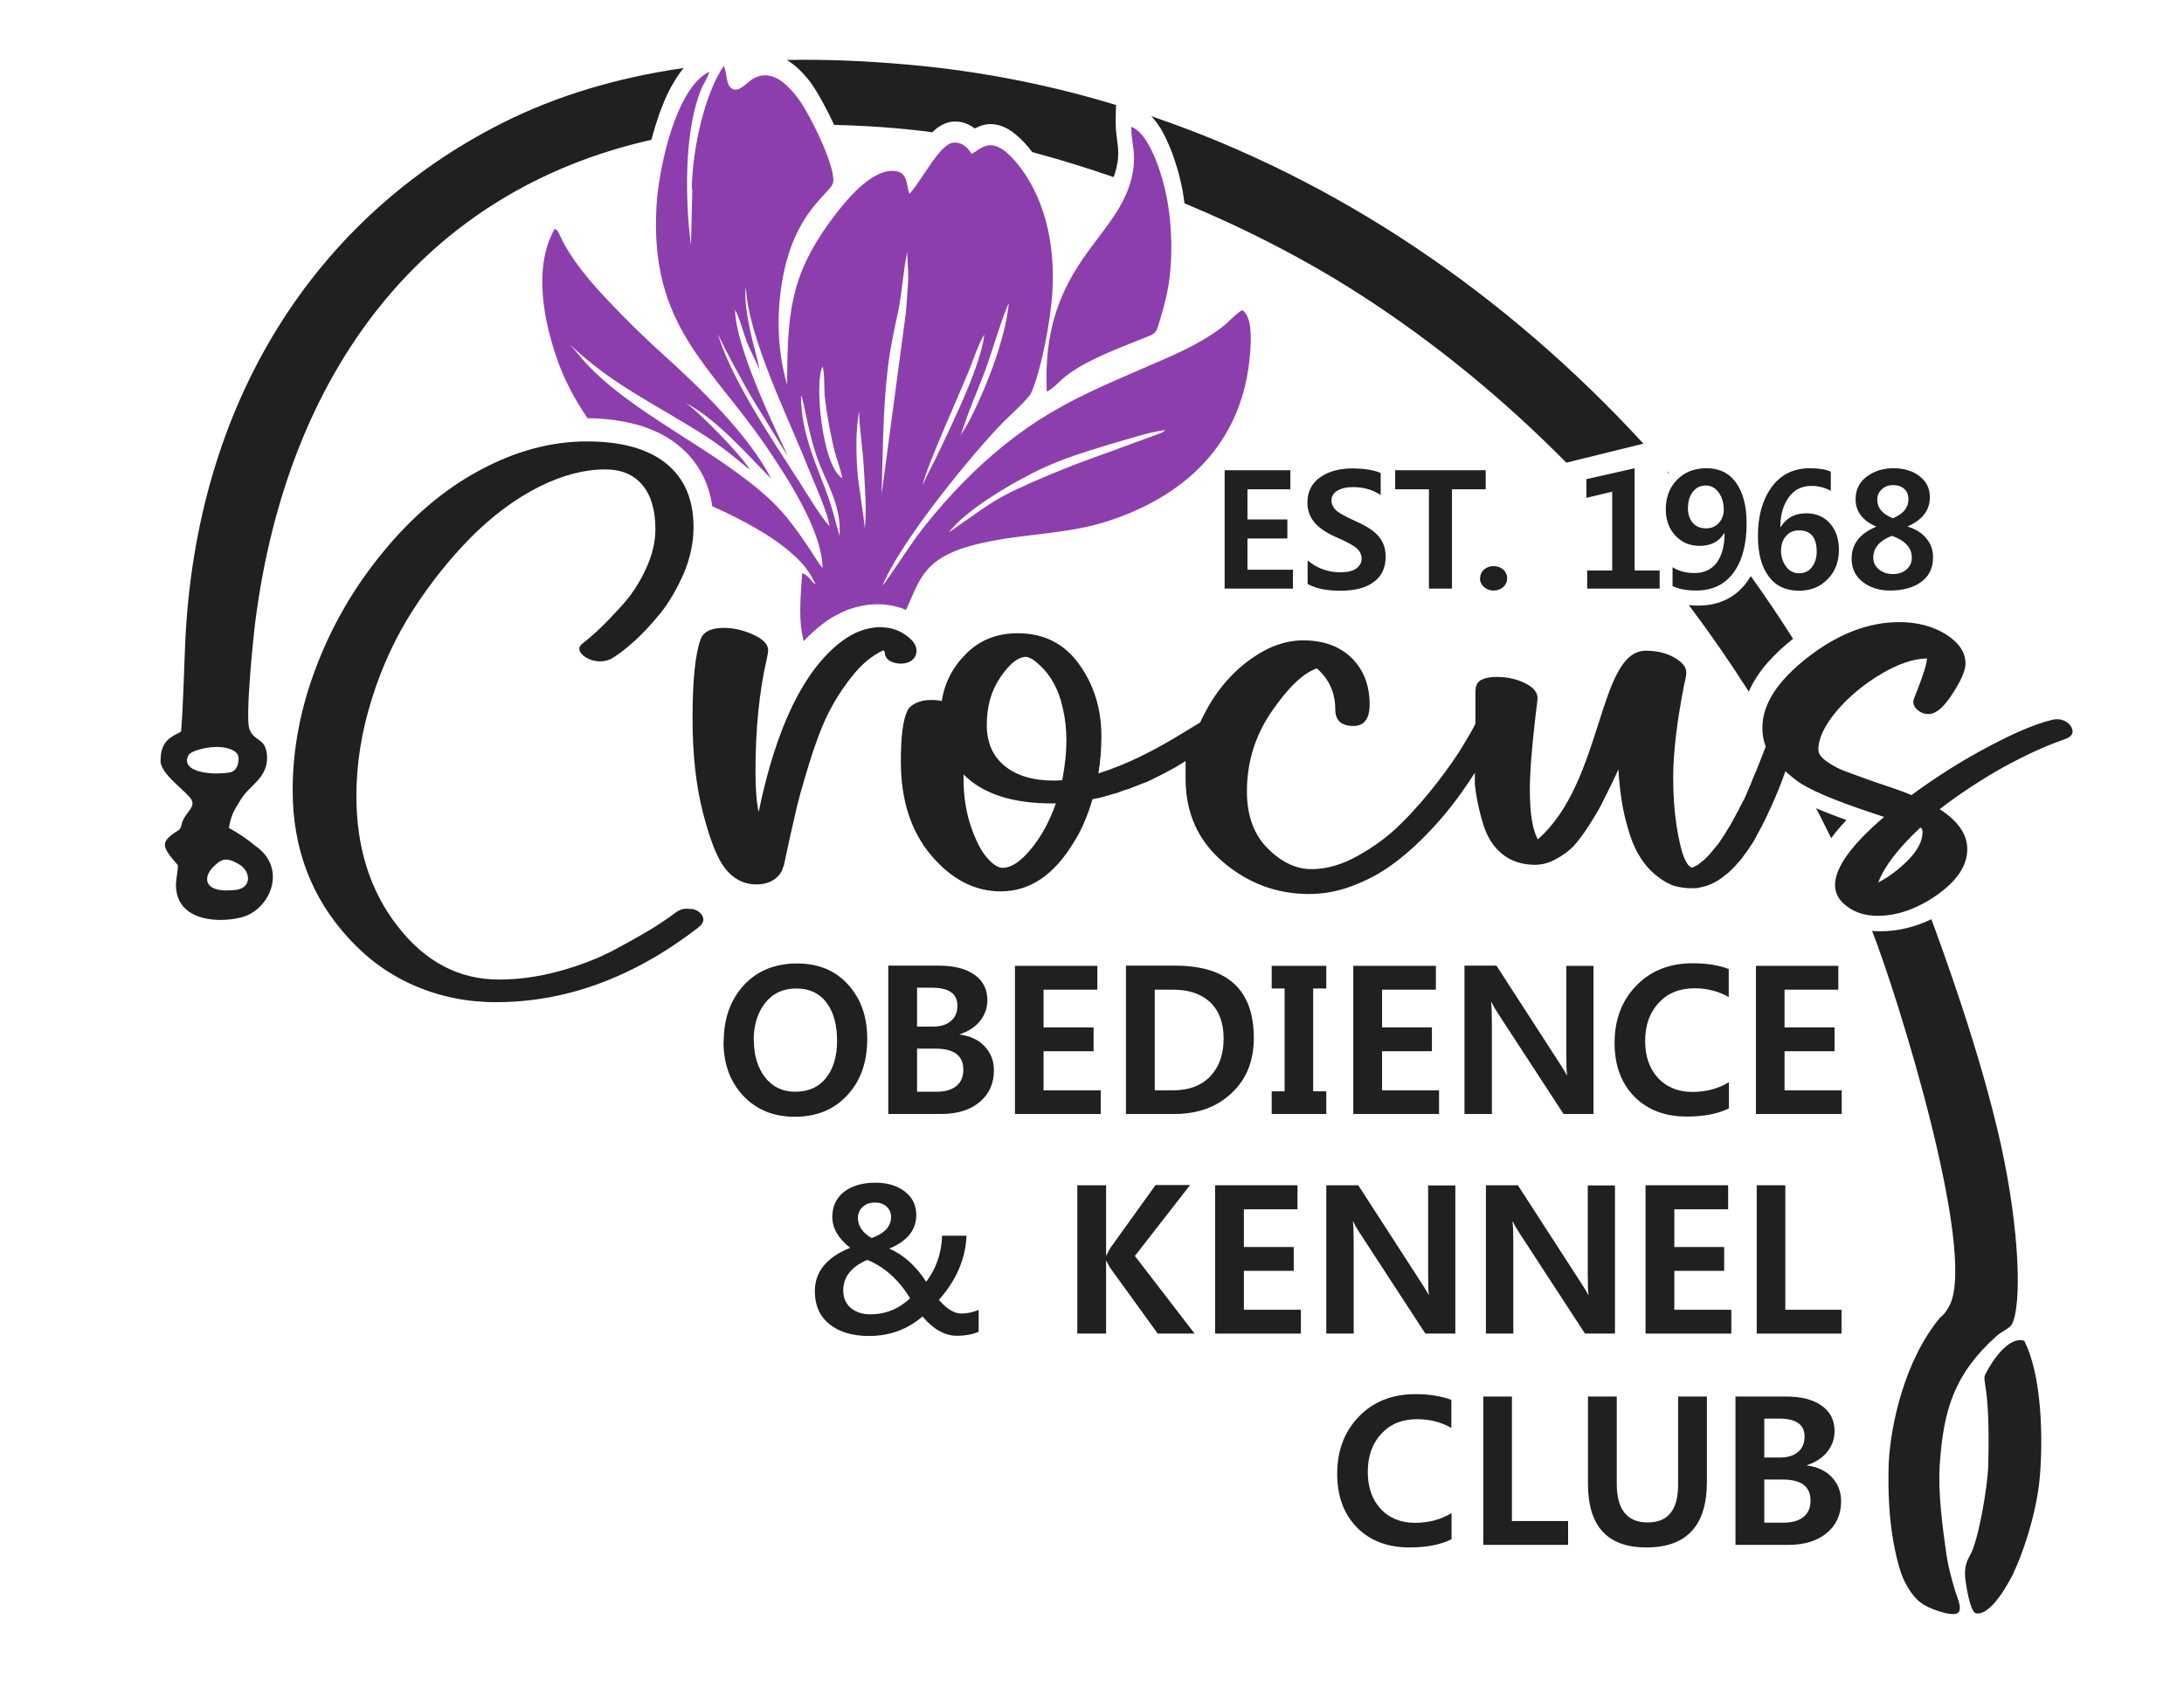 <?xml version="1.0" encoding="UTF-8"?>
<svg xmlns="http://www.w3.org/2000/svg" xmlns:xlink="http://www.w3.org/1999/xlink" xml:space="preserve" width="11in" height="8.5in" style="shape-rendering:geometricPrecision; text-rendering:geometricPrecision; image-rendering:optimizeQuality; fill-rule:evenodd; clip-rule:evenodd" viewBox="0 0 11000 8500">
 <defs>
  <style type="text/css">
   
    .fil0 {fill:#1E2022}
    .fil2 {fill:#8D3EAD}
    .fil1 {fill:#1E2022;fill-rule:nonzero}
   
  </style>
 </defs>
 <g id="Layer_x0020_1">
  <path class="fil0" d="M10143 7917c32,-64 114,-279 131,-481 16,-193 11,-509 -79,-684 -74,-24 -157,92 -195,168 -20,40 25,38 14,463 -3,98 -48,378 -94,454 -18,30 -24,61 -23,95 1,30 24,188 56,193 78,12 169,-164 191,-208z"></path>
  <path class="fil0" d="M9728 4629c-81,39 -168,61 -259,61 -14,0 -27,-1 -40,-2 125,316 526,1601 392,1883 -12,24 -27,47 -49,64 -180,215 -249,541 -259,729 -2,44 -5,176 10,309 14,121 43,242 72,296 39,72 70,108 144,136 38,14 79,26 106,23 52,-5 12,-82 1,-121 -7,-24 -16,-54 -24,-86 -7,-28 -13,-58 -18,-88 -20,-142 -44,-315 -34,-460 19,-275 73,-453 284,-643 31,-28 67,-40 78,-59 52,-91 41,-472 -53,-901 -105,-476 -302,-1006 -351,-1140zm-581 -559c26,50 51,100 76,151 23,-32 50,-63 77,-91 -52,-19 -103,-38 -153,-60zm-116 -853c-68,-107 -139,-213 -213,-316 -67,116 -180,161 -312,146 106,141 207,287 302,436 46,-106 133,-195 223,-266zm-754 -983c-689,-749 -1534,-1328 -2479,-1649 2,2 4,4 6,6 12,13 23,27 33,43 11,16 21,34 31,54 9,19 18,38 26,58 9,21 17,44 24,66 8,24 15,48 21,71 6,25 12,49 16,70 4,21 7,43 10,65l1 6c306,127 609,282 887,461 371,239 719,524 1036,845l389 -96zm-4837 -1891c-331,48 -635,138 -911,277 -936,472 -1547,1400 -1597,2636 -6,140 -9,291 -20,428 -40,25 -108,39 -103,157 13,62 101,123 146,173 45,51 -28,74 -41,141 -5,26 -20,28 -35,39 -71,50 -63,72 17,163 0,39 -13,77 -9,119 18,188 277,170 360,133 126,-57 193,-247 35,-352 -34,-30 -98,-72 -129,-87 11,-65 23,-85 62,-147 43,-69 135,-106 130,-215 -5,-95 -66,-71 -89,-137 -21,-59 19,-456 30,-542 161,-1251 843,-2166 1995,-2425 6,-23 12,-45 19,-67 11,-36 23,-72 37,-106 13,-33 27,-64 43,-93 15,-27 31,-53 48,-76 5,-7 10,-13 16,-20zm-2370 3420c54,-7 127,11 131,49 4,33 -9,69 -39,77 -12,3 -59,9 -104,5 -57,-5 -138,-25 -111,-87 13,-29 91,-41 122,-45zm24 585c-82,64 -70,148 74,135 103,0 99,-92 38,-129 -54,-32 -78,-33 -113,-6z"></path>
  <path class="fil0" d="M5622 529c-336,-102 -685,-171 -1043,-203 -212,-19 -418,-28 -616,-24 12,7 23,15 33,23 11,8 21,17 30,26 9,9 17,17 25,26 8,9 14,16 20,23 10,12 22,29 35,50 13,21 27,45 41,71 14,26 28,53 41,80 4,9 9,18 13,28 165,4 330,15 495,37 10,-10 20,-19 31,-26 19,-13 39,-22 60,-26 9,-2 18,-2 27,-2 9,0 18,1 27,3 9,2 18,4 26,8 9,3 17,7 25,12 4,3 9,5 12,8l0 0c2,1 4,3 6,4 10,-5 20,-10 31,-14 16,-5 33,-9 53,-8 24,1 50,7 78,22 27,15 56,38 88,72 14,15 27,31 39,47 8,2 17,5 25,7 126,34 255,74 385,119 11,-29 18,-60 22,-92l0 -3c3,-36 -1,-66 -5,-95l0 0 0 -2 0 -1 0 0c-2,-13 -4,-26 -5,-40 -1,-15 -2,-30 -2,-47l1 -47 1 -32z"></path>
  <g id="_643536432">
   <path class="fil1" d="M3645 5247c0,-117 34,-212 101,-285 67,-73 157,-110 269,-110 106,0 192,35 256,106 65,71 97,162 97,273 0,117 -33,212 -100,284 -67,73 -155,109 -265,109 -107,0 -193,-35 -260,-106 -66,-71 -99,-161 -99,-271zm152 -8c0,76 19,138 56,186 37,48 88,73 152,73 67,0 118,-23 155,-69 37,-46 56,-109 56,-188 0,-81 -18,-146 -54,-193 -36,-47 -87,-70 -152,-70 -66,0 -119,25 -157,74 -38,49 -57,112 -57,187z"></path>
   <path class="fil1" d="M4474 5610l0 -747 254 0c77,0 137,15 180,46 43,30 65,73 65,128 0,40 -13,75 -38,106 -25,31 -60,52 -102,66l0 1c53,7 95,26 126,59 31,33 47,73 47,121 0,67 -24,120 -72,160 -48,40 -112,60 -193,60l-266 0zm145 -636l0 196 79 0c39,0 69,-9 91,-28 22,-18 33,-44 33,-78 0,-60 -43,-90 -129,-90l-74 0zm0 307l0 217 99 0c43,0 76,-10 99,-29 24,-20 35,-47 35,-82 0,-71 -47,-106 -140,-106l-94 0z"></path>
   <polygon class="fil1" points="5544,5610 5112,5610 5112,4864 5527,4864 5527,4984 5256,4984 5256,5174 5508,5174 5508,5294 5256,5294 5256,5491 5544,5491 "></polygon>
   <path class="fil1" d="M5671 5610l0 -747 247 0c265,0 397,122 397,364 0,116 -37,208 -112,278 -74,70 -170,105 -288,105l-244 0zm145 -626l0 507 91 0c80,0 143,-23 188,-70 45,-47 68,-110 68,-191 0,-79 -23,-140 -68,-183 -45,-42 -108,-63 -187,-63l-92 0z"></path>
   <polygon class="fil1" points="6680,4978 6614,4978 6614,5496 6680,5496 6680,5610 6405,5610 6405,5496 6470,5496 6470,4978 6405,4978 6405,4864 6680,4864 "></polygon>
   <polygon class="fil1" points="7248,5610 6816,5610 6816,4864 7232,4864 7232,4984 6961,4984 6961,5174 7212,5174 7212,5294 6961,5294 6961,5491 7248,5491 "></polygon>
   <path class="fil1" d="M8026 5610l-151 0 -330 -506c-14,-21 -25,-40 -33,-58l-2 0c3,24 4,62 4,116l0 448 -138 0 0 -747 161 0 319 493c16,25 28,44 35,58l2 0c-3,-13 -4,-48 -4,-104l0 -446 137 0 0 747z"></path>
   <path class="fil1" d="M8707 5582c-54,27 -124,41 -211,41 -111,0 -199,-34 -265,-101 -66,-68 -99,-157 -99,-270 0,-118 37,-214 110,-289 73,-75 168,-112 283,-112 72,0 133,10 182,29l0 141c-51,-29 -108,-44 -172,-44 -75,0 -136,24 -181,74 -46,49 -68,113 -68,192 0,77 22,139 65,186 43,46 101,70 173,70 68,0 129,-16 184,-49l0 133z"></path>
   <polygon class="fil1" points="9276,5610 8844,5610 8844,4864 9259,4864 9259,4984 8988,4984 8988,5174 9240,5174 9240,5294 8988,5294 8988,5491 9276,5491 "></polygon>
  </g>
  <g id="_643559664">
   <path class="fil1" d="M4647 6629c-76,66 -166,99 -270,99 -84,0 -151,-20 -200,-60 -49,-40 -73,-95 -73,-165 0,-98 59,-171 178,-219 -60,-47 -90,-99 -90,-156 0,-53 20,-95 59,-126 40,-30 92,-46 158,-46 61,0 110,15 149,45 38,30 57,69 57,117 0,76 -45,132 -136,170 72,31 134,87 186,167 50,-66 77,-143 80,-232l123 0c-5,118 -52,225 -139,323 39,46 77,69 113,69 29,0 59,-6 87,-19l0 111c-34,14 -70,20 -108,20 -63,0 -121,-33 -176,-99zm-257 -394c66,-24 98,-59 98,-106 0,-45 -36,-73 -79,-73 -27,0 -48,7 -64,22 -16,15 -24,33 -24,55 0,41 23,75 69,102zm194 303c-59,-95 -131,-159 -216,-193 -81,35 -121,86 -121,154 0,79 62,120 136,120 77,0 144,-27 201,-81z"></path>
   <path class="fil1" d="M6017 6716l-186 0 -238 -329c-6,-8 -12,-20 -20,-37l-2 0 0 366 -145 0 0 -747 145 0 0 353 2 0c4,-10 11,-22 20,-38l227 -316 174 0 -278 357 300 390z"></path>
   <polygon class="fil1" points="6552,6716 6120,6716 6120,5969 6535,5969 6535,6090 6265,6090 6265,6280 6516,6280 6516,6400 6265,6400 6265,6596 6552,6596 "></polygon>
   <path class="fil1" d="M7330 6716l-151 0 -330 -506c-14,-21 -25,-40 -33,-58l-2 0c3,24 4,62 4,116l0 448 -138 0 0 -747 161 0 319 493c16,25 28,44 35,58l2 0c-3,-13 -4,-48 -4,-104l0 -446 137 0 0 747z"></path>
   <path class="fil1" d="M8134 6716l-151 0 -330 -506c-14,-21 -25,-40 -33,-58l-2 0c3,24 4,62 4,116l0 448 -138 0 0 -747 161 0 319 493c16,25 28,44 35,58l2 0c-3,-13 -4,-48 -4,-104l0 -446 137 0 0 747z"></path>
   <polygon class="fil1" points="8720,6716 8288,6716 8288,5969 8704,5969 8704,6090 8433,6090 8433,6280 8684,6280 8684,6400 8433,6400 8433,6596 8720,6596 "></polygon>
   <polygon class="fil1" points="9275,6716 8848,6716 8848,5969 8992,5969 8992,6596 9275,6596 "></polygon>
  </g>
  <g id="_643550832">
   <path class="fil1" d="M7310 7752c-54,27 -124,41 -211,41 -111,0 -199,-34 -265,-101 -66,-68 -99,-157 -99,-270 0,-118 37,-214 110,-289 73,-75 168,-112 283,-112 72,0 133,10 182,29l0 141c-51,-29 -108,-44 -172,-44 -75,0 -136,24 -181,74 -46,49 -68,113 -68,192 0,77 22,139 65,186 43,46 101,70 173,70 68,0 129,-16 184,-49l0 133z"></path>
   <polygon class="fil1" points="7898,7780 7471,7780 7471,7033 7615,7033 7615,7660 7898,7660 "></polygon>
   <path class="fil1" d="M8597 7463c0,220 -102,330 -305,330 -196,0 -294,-107 -294,-321l0 -439 145 0 0 439c0,130 52,195 156,195 102,0 153,-63 153,-189l0 -445 145 0 0 430z"></path>
   <path class="fil1" d="M8741 7780l0 -747 254 0c77,0 137,15 180,46 43,30 65,73 65,128 0,40 -13,75 -38,106 -25,31 -60,52 -102,66l0 1c53,7 95,26 126,59 31,33 47,73 47,121 0,67 -24,120 -72,160 -48,40 -112,60 -193,60l-266 0zm145 -636l0 196 79 0c39,0 69,-9 91,-28 22,-18 33,-44 33,-78 0,-60 -43,-90 -129,-90l-74 0zm0 307l0 217 99 0c43,0 76,-10 99,-29 24,-20 35,-47 35,-82 0,-71 -47,-106 -140,-106l-94 0z"></path>
  </g>
  <path class="fil2" d="M3487 952l-7 283c-28,-218 -37,-564 50,-781 14,-36 33,-58 43,-93 -167,80 -253,474 -266,669 -39,614 277,812 555,1223 95,141 278,414 281,607 -25,-21 -121,-207 -258,-338 -276,-261 -717,-442 -954,-716 -13,-15 -61,-74 -70,-80 223,215 439,307 694,471 87,56 150,111 222,169 -41,-73 -277,-313 -327,-338 150,73 316,263 434,383 -112,-220 -358,-458 -544,-626 -106,-95 -201,-190 -296,-291 -75,-80 -169,-192 -218,-296 -17,-35 -12,-33 -32,-46 -110,193 -56,464 14,662 35,101 90,203 151,292 91,1 174,12 247,32 41,11 79,26 114,43 35,18 68,38 97,62 30,24 56,51 78,80 22,29 41,61 56,95l0 0c14,33 25,68 32,105 2,9 3,17 4,26 25,11 49,23 73,34 133,65 272,142 372,246 18,19 28,33 43,54 16,23 22,44 35,60 -27,-11 -26,-39 -70,-57 -9,140 -19,240 8,343 30,-32 61,-61 94,-86l0 0c21,-16 42,-30 64,-42 22,-12 45,-23 67,-31 24,-9 48,-15 73,-20 25,-5 50,-7 75,-7 18,0 35,1 53,4 17,2 34,6 51,11l24 7 0 1c5,2 10,4 14,6 72,-153 83,-270 381,-337 211,-48 428,-44 631,-109 372,-119 690,-378 722,-858 5,-70 8,-172 -39,-206 -23,8 -77,66 -106,88 -125,93 -250,142 -393,204 -200,87 -355,152 -526,261 -158,101 -307,232 -433,368 -64,69 -127,143 -186,223 -28,38 -158,234 -169,244 79,-206 446,-660 611,-827 32,-32 127,-117 139,-147 52,-124 95,-354 105,-499 17,-253 -41,-506 -199,-679 -113,-124 -167,-40 -208,-23 -12,-24 -47,-64 -95,-56 -68,12 -150,182 -217,257 -17,-36 -5,-104 -68,-114 -123,-20 -265,162 -330,251 -213,291 -215,485 -219,824 -51,-177 -57,-381 -13,-579 65,-292 221,-380 243,-432 27,-65 -121,-368 -186,-446 -42,-50 -121,-141 -219,-81 -26,16 -66,66 -99,49 -38,-19 -25,-79 -45,-116 -95,140 -158,415 -161,621zm1784 1021c28,-13 56,-42 75,-60 104,-96 313,-168 442,-221 41,-17 38,-30 55,-83 12,-39 22,-76 31,-115 36,-156 31,-351 3,-497 -23,-121 -89,-327 -179,-358 -2,66 20,113 12,196 -18,179 -137,301 -237,441 -141,197 -214,395 -201,696zm-1443 -101c-2,-17 -51,-110 -65,-146 -17,-44 -39,-130 -61,-166 4,217 260,713 264,735l-183 -298c-26,-43 -159,-287 -168,-319 59,216 279,544 405,739 39,61 116,190 158,233 -6,-63 -84,-235 -109,-298 -92,-234 -303,-657 -312,-906 -11,60 10,164 22,222 9,46 47,177 47,203zm527 787c12,-68 0,-222 -4,-299 -4,-91 -24,-209 -24,-289 -18,91 -15,222 -8,312 4,50 38,261 36,276zm-127 40c12,-135 -54,-249 -96,-351 -63,-154 -80,-327 -98,-357 2,209 85,358 145,534 19,57 33,116 49,173zm611 -505c6,-15 24,-39 36,-62 87,-163 189,-425 206,-604 -21,31 -96,278 -120,341 -40,105 -93,225 -122,325zm-597 215c-6,-41 -25,-88 -37,-132 -21,-81 -42,-197 -51,-281 -4,-39 0,-118 -11,-150 -41,69 -6,494 99,563zm407 30c19,-46 59,-117 84,-172 72,-153 205,-423 225,-582 -29,42 -57,131 -79,185 -54,131 -212,481 -231,568zm-210 60l123 -920c5,-55 9,-110 12,-165 2,-44 -6,-128 -4,-146 -20,86 -26,201 -45,294 -21,98 -41,187 -53,289 -26,213 -25,434 -32,648zm342 181c226,-157 225,-171 510,-291 96,-40 184,-73 286,-109l272 -100c22,-12 10,-5 19,-14 -72,7 -237,60 -312,82 -106,32 -202,63 -296,106 -141,64 -396,213 -480,326z"></path>
  <g id="_643551192">
   <path class="fil0" d="M8405 2377l-2 -2c-8,11 3,9 2,2z"></path>
   <path class="fil1" d="M6513 2964l-345 0 0 -596 331 0 0 96 -216 0 0 152 201 0 0 96 -201 0 0 157 229 0 0 95zm74 -141c47,39 101,59 162,59 37,0 64,-6 82,-19 18,-13 27,-30 27,-50 0,-18 -7,-35 -23,-50 -15,-15 -52,-35 -110,-60 -49,-22 -85,-47 -107,-75 -22,-28 -33,-60 -33,-97 0,-54 21,-96 62,-126 42,-30 96,-46 164,-46 60,0 108,8 143,23l0 111c-39,-26 -85,-40 -140,-40 -32,0 -58,6 -78,18 -20,12 -30,29 -30,50 0,17 7,32 21,47 14,14 46,32 97,55 58,25 99,52 121,80 23,28 34,61 34,100 0,56 -20,99 -60,128 -40,30 -96,44 -169,44 -67,0 -122,-11 -164,-34l0 -118zm896 -359l-170 0 0 500 -116 0 0 -500 -170 0 0 -96 456 0 0 96zm-28 448c0,-18 7,-33 20,-44 14,-12 30,-17 48,-17 19,0 35,6 48,17 13,12 20,26 20,44 0,18 -7,33 -20,45 -13,11 -30,17 -49,17 -19,0 -34,-6 -48,-18 -13,-12 -20,-27 -20,-44z"></path>
   <polygon class="fil1" points="8359,2964 7994,2964 7994,2873 8120,2873 8120,2476 7990,2507 7990,2413 8233,2358 8233,2873 8359,2873 "></polygon>
   <path class="fil1" d="M8423 2856c32,20 69,30 111,30 49,0 87,-18 113,-53 26,-36 39,-84 39,-147l-2 -1c-26,43 -67,64 -124,64 -50,0 -91,-18 -123,-53 -32,-35 -47,-79 -47,-131 0,-61 19,-111 57,-149 38,-39 87,-58 148,-58 64,0 114,24 149,73 35,49 53,117 53,204 0,106 -22,189 -66,249 -44,60 -107,90 -188,90 -46,0 -86,-7 -119,-22l0 -96zm78 -302c0,33 8,59 24,78 16,19 39,29 68,29 26,0 47,-9 64,-27 16,-18 25,-41 25,-67 0,-33 -8,-62 -25,-86 -17,-24 -39,-36 -66,-36 -27,0 -49,11 -65,32 -16,21 -24,47 -24,77z"></path>
   <path class="fil1" d="M9221 2472c-30,-17 -63,-25 -98,-25 -48,0 -86,19 -114,58 -28,39 -42,88 -42,149l2 0c28,-46 71,-69 128,-69 50,0 90,17 120,51 30,34 45,78 45,133 0,60 -19,110 -57,148 -38,39 -86,58 -144,58 -67,0 -119,-25 -154,-74 -36,-49 -53,-117 -53,-202 0,-101 23,-182 69,-246 46,-63 111,-95 193,-95 45,0 80,6 105,17l0 96zm-251 297c0,32 8,60 25,83 16,23 39,35 66,35 27,0 49,-10 65,-31 16,-21 24,-47 24,-78 0,-71 -30,-107 -89,-107 -27,0 -49,9 -65,28 -17,19 -25,42 -25,71z"></path>
   <path class="fil1" d="M9450 2652c-69,-30 -104,-76 -104,-138 0,-47 18,-85 55,-113 37,-28 82,-43 135,-43 53,0 97,13 132,40 35,27 52,62 52,106 0,65 -37,114 -112,147l0 1c40,12 72,32 94,59 23,27 34,59 34,95 0,53 -19,95 -59,124 -39,29 -91,44 -157,44 -56,0 -102,-15 -139,-44 -37,-29 -55,-68 -55,-117 0,-73 41,-126 123,-160l0 -2zm162 -137c0,-22 -7,-40 -21,-53 -14,-13 -33,-19 -56,-19 -23,0 -42,7 -57,21 -15,14 -23,31 -23,52 0,42 26,73 79,94 52,-22 78,-53 78,-95zm-85 184c-61,24 -92,61 -92,109 0,25 10,44 29,60 19,15 42,23 69,23 28,0 51,-7 69,-23 18,-15 27,-35 27,-60 0,-50 -34,-86 -101,-110z"></path>
  </g>
 </g>
 <g id="__x0023_Layer_x0020_1">
  <path class="fil1" d="M3480 4576c32,6 51,20 60,42 7,18 -1,36 -21,51l-7 6c-323,248 -661,372 -1015,372 -145,0 -281,-28 -409,-83 -127,-55 -237,-135 -331,-238 -189,-205 -283,-454 -283,-746 0,-206 39,-414 119,-622 79,-208 190,-400 334,-575 145,-178 307,-317 488,-414 181,-98 361,-146 541,-146 174,0 307,37 399,111 92,74 138,181 138,320 0,77 -16,155 -49,233 -34,78 -73,146 -120,204 -47,57 -92,106 -137,145 -44,39 -81,67 -111,83 -25,11 -51,14 -75,10 -25,-4 -47,-14 -64,-28 -25,-23 -26,-43 -2,-61 22,-17 48,-39 77,-66 29,-27 68,-67 117,-121 50,-54 91,-116 123,-186 33,-69 49,-137 49,-203 0,-95 -22,-169 -65,-221 -44,-53 -107,-79 -188,-79 -105,0 -217,29 -336,89 -118,60 -231,144 -338,251 -106,107 -204,229 -292,365 -87,135 -158,286 -209,450 -52,165 -78,328 -78,489 0,260 69,479 208,657 139,179 309,268 510,268 99,0 200,-14 303,-42 103,-28 196,-64 279,-108 83,-44 147,-81 193,-109 46,-29 84,-55 116,-79 23,-17 48,-23 77,-16zm2517 -760c-15,10 -30,19 -44,28l-7 5 -1 0 -7 4 -6 4 -2 1 -6 4 -7 4 -1 0 -7 4 -6 3 -3 2c-7,4 -14,8 -22,12l-8 4c-8,4 -15,8 -23,12l-8 4 0 0 -8 4 -8 4 0 0 -7 3 -1 1 -6 3 -2 1 -8 4 -7 3 -2 1c-5,2 -10,5 -15,7l-7 3 -1 0 -8 3 -1 0 -7 3 -1 0 -7 3 0 0 -7 3 -1 0 -7 3 -8 3 -7 3 -1 0 -3 1 -4 2 -5 2 -2 1 -8 3 0 0 -8 3 -7 2 -1 0 -4 1 -4 1 -6 2 -2 1 -8 3 0 0 -8 3 -2 1 -3 1 -6 2 -2 1 -3 1 -6 2 -1 0 -8 2 -1 0 -7 2 -1 0 -5 2 -3 1 -6 2 0 0 -7 2 -1 0 -8 2 -6 2 -2 1 -3 1 -5 1 -5 1 0 0 -7 2 -2 1 0 0 -8 2 -2 0 -2 0 -7 2 -1 0 -4 1 -6 1 -2 0 -8 2c-25,86 -57,160 -96,220 -99,163 -221,244 -366,244 -131,0 -248,-61 -350,-181 -102,-121 -153,-278 -153,-473 0,-122 10,-206 31,-251 6,-18 21,-31 44,-43 23,-11 49,-16 78,-16 22,0 40,2 53,6 14,-93 56,-173 125,-241 69,-68 155,-101 257,-101 131,0 234,51 309,155 75,103 113,225 113,364 0,65 -5,127 -15,187 146,-46 286,-118 426,-204l87 -53c4,-10 9,-20 14,-30l0 -1 1 -1c56,-113 137,-215 241,-288 88,-63 176,-93 262,-93 102,0 183,29 244,88 60,59 91,137 91,235 0,72 -27,108 -82,108 -60,0 -91,-28 -91,-83 0,-84 -31,-153 -93,-207 -69,24 -145,97 -228,218 -83,121 -124,255 -124,401 0,123 35,218 105,288 70,70 144,104 220,104 77,0 156,-23 237,-69 82,-46 155,-100 218,-164 64,-63 123,-132 180,-205 56,-73 99,-135 129,-185 30,-50 51,-86 62,-110l0 0 0 0 0 0 0 0 0 0 0 0 0 0 0 0 0 0 0 0 0 0 0 0 0 0 0 0 0 0 0 0 0 0 0 0 0 0 0 0 0 0 0 0 0 0 0 0 0 0 0 0 0 0 0 0 0 0 0 0 0 0 0 0 0 0 0 0 0 0 0 0 0 0 0 0 0 0 0 0 0 0 0 0 0 0 0 0 0 0 0 0 0 0 0 0 0 0 0 0 0 0 0 0 0 0 0 0 0 0 0 0 0 0 0 0 0 0 0 0 0 0 0 0 0 0 0 0 0 0 0 0 0 0 0 0 0 0 0 0 0 0 0 0 0 0 0 0 0 -3 0 0 0 -3 0 -2 0 -2 0 -3 0 -1 0 -3 0 -1 0 -3 0 -2 0 -1 0 -3 0 0 0 -3 0 -1 0 -2 0 -2 0 -1 0 -3 0 0 0 -3 0 -1 0 -2 0 -2 0 -1 0 -3 0 0 0 -3 0 -2 0 -2 0 -3 0 0 0 -3 0 -1 0 -2 0 -2 0 -1 0 -3 0 0 0 -3 0 -1 0 -2 0 -2 0 -1 0 -3 0 0 0 -3 0 -1 0 -2 0 -2 0 -1 0 -3 0 -1 0 -2 0 -2 0 -1 0 -3 0 0 0 -3 0 -1 0 -2 0 -2 0 -1 0 -3 0 0 0 -3 0 -1 0 -2 0 -2 0 -1 0 -3 0 0 0 -2 0 -1 0 -1 0 -2 0 0 0 -3 0 -1 0 -2 0 -2 0 -1 0 -3 0 0 0 -3 0 -1 0 -2 0 -2 0 -1 0 -3 0 0 0 -2 0 -1 0 -1 0 -2 0 -1 1 -3 0 0 0 -2 0 -1 0 -1 0 -2 0 0 1 -2 0 -1 0 -2 0 -2 0 -1 1 -2c7,-33 43,-49 105,-49 51,0 98,10 141,31 43,21 64,46 64,77 0,3 -3,31 -10,84 -20,169 -29,294 -29,376 0,118 13,200 40,250 332,-290 302,-950 544,-950 55,0 102,11 143,34 41,23 61,48 61,76 0,12 -3,31 -10,57 -37,188 -56,345 -56,472 0,91 6,171 17,243 11,71 24,124 37,158 14,33 28,51 43,52l6 -3 0 0 6 -3 0 0c2,-1 4,-2 6,-3l0 0 6 -3 0 0 6 -4 0 0 5 -4 0 0 5 -4 0 0 5 -4 0 0 5 -4 0 0 4 -3 2 -2 5 -4 0 0 4 -4 2 -2 3 -3 3 -3 0 0 5 -5 0 0 4 -4 2 -2 3 -4 2 -3 4 -4 2 -2 4 -5 2 -2 4 -5 1 -2 4 -4 2 -3 3 -3 3 -4 4 -5 2 -2 5 -6 1 -2 5 -6 1 -2 4 -6 2 -3 4 -6 2 -3 4 -6 1 -2 5 -7 1 -2 5 -7 1 -2 3 -5 3 -5 3 -5 2 -4 4 -6 2 -3 4 -6 2 -3 3 -5 3 -6 3 -5 2 -4 4 -8 1 -2 5 -8 1 -2 4 -8 2 -3 4 -7 2 -5 4 -7 2 -3 4 -7 2 -5 3 -7 3 -5 3 -6 3 -5 3 -6 3 -6 4 -8 2 -3 4 -8 3 -6 3 -7 2 -5 4 -10 1 -2 5 -11 1 -3 4 -9 2 -5 4 -9 2 -4 3 -8 3 -8 2 -5 3 -8 4 -9 1 -2 3 -8 1 -2 4 -9 3 -7 3 -7 4 -10 1 -3 5 -12 1 -3 4 -10 3 -8 2 -4 2 -6 4 -10 1 -2 4 -11 1 -3 4 -10 3 -8 1 -2 4 -11 2 -5 0 0c-12,-29 -17,-60 -17,-94 0,-118 76,-236 229,-355 152,-118 306,-177 461,-177 91,0 169,21 235,62 65,41 98,90 98,147 0,29 -16,71 -48,124 -32,53 -60,89 -86,109 -18,14 -35,21 -53,21 -19,0 -37,-6 -52,-19 -16,-12 -24,-27 -24,-44 0,-6 7,-26 21,-59 30,-78 47,-131 48,-158 -69,1 -147,28 -234,80 -87,52 -161,114 -222,186 -60,72 -91,136 -91,193 0,21 15,41 44,61 29,20 60,37 94,49 34,13 83,30 146,53 94,31 156,53 185,66 121,-89 248,-170 382,-241 133,-71 242,-118 327,-138 20,-5 40,-4 59,4 18,8 30,19 37,32 15,28 4,48 -31,61 -99,34 -205,83 -319,146 -113,64 -217,133 -313,207 92,59 139,126 139,202 0,81 -51,158 -151,229 -101,71 -201,106 -302,106 -59,0 -110,-16 -151,-46 -42,-30 -62,-67 -62,-109 0,-88 83,-203 247,-343l-51 -17c-203,-67 -334,-123 -392,-168 -20,-15 -38,-30 -54,-45 -4,12 -9,24 -13,36l0 1c-25,65 -50,125 -76,178l0 1 -7 14 0 1 -7 14 0 0c-5,9 -9,18 -14,27l0 1c-9,18 -19,35 -28,51l0 1c-2,4 -4,7 -6,11l-1 2 -6 11 -1 2c-2,3 -4,7 -6,10l-1 1 -6 9 -2 3 -6 9 -1 2 -6 9 -1 1 -6 9 -2 2 -6 8 0 0c-2,3 -5,7 -7,10 -2,3 -5,6 -7,10 -2,3 -5,6 -7,9l0 0 -6 7 -2 2 -5 6 -3 3 -5 6 -3 3 -5 6 -3 3 -5 5 -3 3 -5 5 -3 3 -5 5 -2 2 -5 5 0 0c-2,2 -5,4 -7,6l0 0c-3,2 -5,4 -8,6 -2,2 -4,4 -7,5l-1 1 -5 4 -3 3 -4 3 -4 3 -3 2 -5 3 -4 3 -4 3 -4 2 -5 3 -4 2 -5 3 -4 2 -4 2 -4 2 -4 2 -4 2c-3,1 -5,2 -8,3l0 0 -3 1 -5 2 -3 1c-2,1 -3,1 -5,2l-4 1 -5 1 -3 1 -5 1 -4 1 -5 1 -3 1 -5 1 -4 1 -5 1 -4 0c-2,0 -4,0 -5,1l-3 0c-2,0 -4,0 -6,0l-3 0c-3,0 -6,0 -9,0 -30,0 -59,-4 -87,-12 -27,-8 -56,-25 -89,-51 -33,-26 -62,-59 -87,-101 -26,-41 -48,-99 -67,-174 -20,-74 -32,-161 -38,-260 -3,6 -8,15 -13,28 -6,12 -11,21 -13,28 -26,53 -46,92 -59,119 -14,27 -35,63 -64,108 -29,45 -55,79 -78,104 -23,24 -52,45 -87,64 -34,19 -69,29 -106,29 -65,0 -120,-18 -165,-54 -45,-36 -77,-87 -97,-153 -20,-66 -34,-131 -41,-196l0 -1 0 -1 0 -1 0 -1 0 0 0 -1 0 -1 0 -1 0 0 0 0 0 -1 0 -1 0 -1 0 0 0 -1 0 -1 0 -1 0 -1 0 0 0 -1 0 -1 0 -1 0 0 0 0 0 -1 0 -1 0 -1 0 0 0 -1 0 -1 0 -1 0 -1 0 0 0 -1 0 -1 0 -1 0 -1 0 0 0 -1 0 -1 0 -1 0 0 0 -1 0 -1 0 -1 0 -1 0 0 0 -1 0 -1 0 -1 0 -1 0 0 0 -1 0 -1 0 -1 0 0 0 0 0 -1 0 -1 0 -1 0 0 0 -1 0 -1 0 -1 0 -1 0 0 0 -1 0 -1 0 -1 0 -1 0 0 0 -1 0 -1 0 -1 0 0 0 -1 0 -1 0 -1 0 -1 0 0 0 -1 -1 2 -2 3 -2 3 -2 3 -2 3c-37,57 -74,110 -113,159 -38,49 -85,102 -141,158 -56,56 -113,104 -169,143 -56,39 -120,72 -190,98 -70,26 -141,39 -213,39 -163,0 -307,-54 -433,-161 -126,-107 -189,-247 -189,-420l0 -2 0 -2 0 -2 0 -1 0 -1 0 -2 0 -2 0 -2 0 0 0 -1 0 -2 0 -2 0 -1 0 0 0 -2 0 -2 0 -2 0 -1 0 -1 0 -2 0 -2 0 -2 0 0 0 -2 0 -2 0 -2 0 -1 0 -1 0 -2 0 -2 0 -2 0 0 0 -1 0 -2 0 -2 0 -1 0 0 0 -2 0 -2 0 -2 0 -1 0 -1 0 -2 0 -2 0 -2 0 0 0 -1 0 -2 0 -2 0 -1 0 -1 0 -2 0 -3 0 0 0 -1 0 -2 0 -2 0 -1 0 0 0 -2 0 -2 0 -2 0 -1 0 -1 0 -3 0 -2 0 0 0 -1 0 -2 0 -2 0 -1 0 -1 0 -3 0 -2 0 0 0 -3 0 -2zm-1561 -657c47,0 88,13 124,38 37,25 56,52 56,79 0,20 -7,36 -22,48 -14,12 -34,18 -57,18 -24,0 -43,-6 -59,-16 -15,-11 -22,-26 -22,-43 0,-1 -2,-4 -7,-8 -58,27 -111,71 -159,133 -49,61 -89,125 -121,190 -32,65 -64,150 -96,255 -32,105 -56,190 -69,252 -15,63 -34,149 -57,258l-2 0 0 2c-7,27 -22,48 -47,65 -25,16 -53,24 -87,24 -65,0 -118,-28 -161,-83 -38,-50 -75,-143 -110,-280 -35,-137 -52,-295 -52,-475 0,-191 14,-324 41,-397 14,-38 53,-57 117,-57 48,0 97,11 148,34 50,23 75,49 75,79 0,6 -2,21 -7,43 -38,164 -57,353 -57,570 0,89 6,156 16,201 88,-426 226,-711 414,-856 65,-50 133,-75 204,-75zm4377 1127c-2,3 -5,7 -7,10m-90 97c-2,2 -4,4 -7,5m751 46c51,-26 101,-63 150,-112 48,-49 73,-96 73,-141 0,-11 -3,-19 -10,-24 -112,104 -182,196 -213,277zm-4407 -74c39,0 86,-30 137,-91 51,-61 95,-139 128,-233l-20 0c-201,0 -349,-49 -445,-146l0 24c0,84 12,162 36,235 25,72 51,125 82,160 30,35 57,52 82,52zm297 -440c14,-74 21,-141 21,-200 0,-59 -6,-113 -18,-163 -11,-50 -26,-90 -43,-121 -16,-31 -35,-56 -55,-78 -20,-21 -38,-36 -52,-46 -16,-9 -27,-14 -35,-14 -40,0 -83,34 -129,102 -47,68 -69,148 -69,241 0,88 30,157 90,206 60,49 142,74 248,74 20,0 34,-1 43,-2z"></path>
 </g>
</svg>

